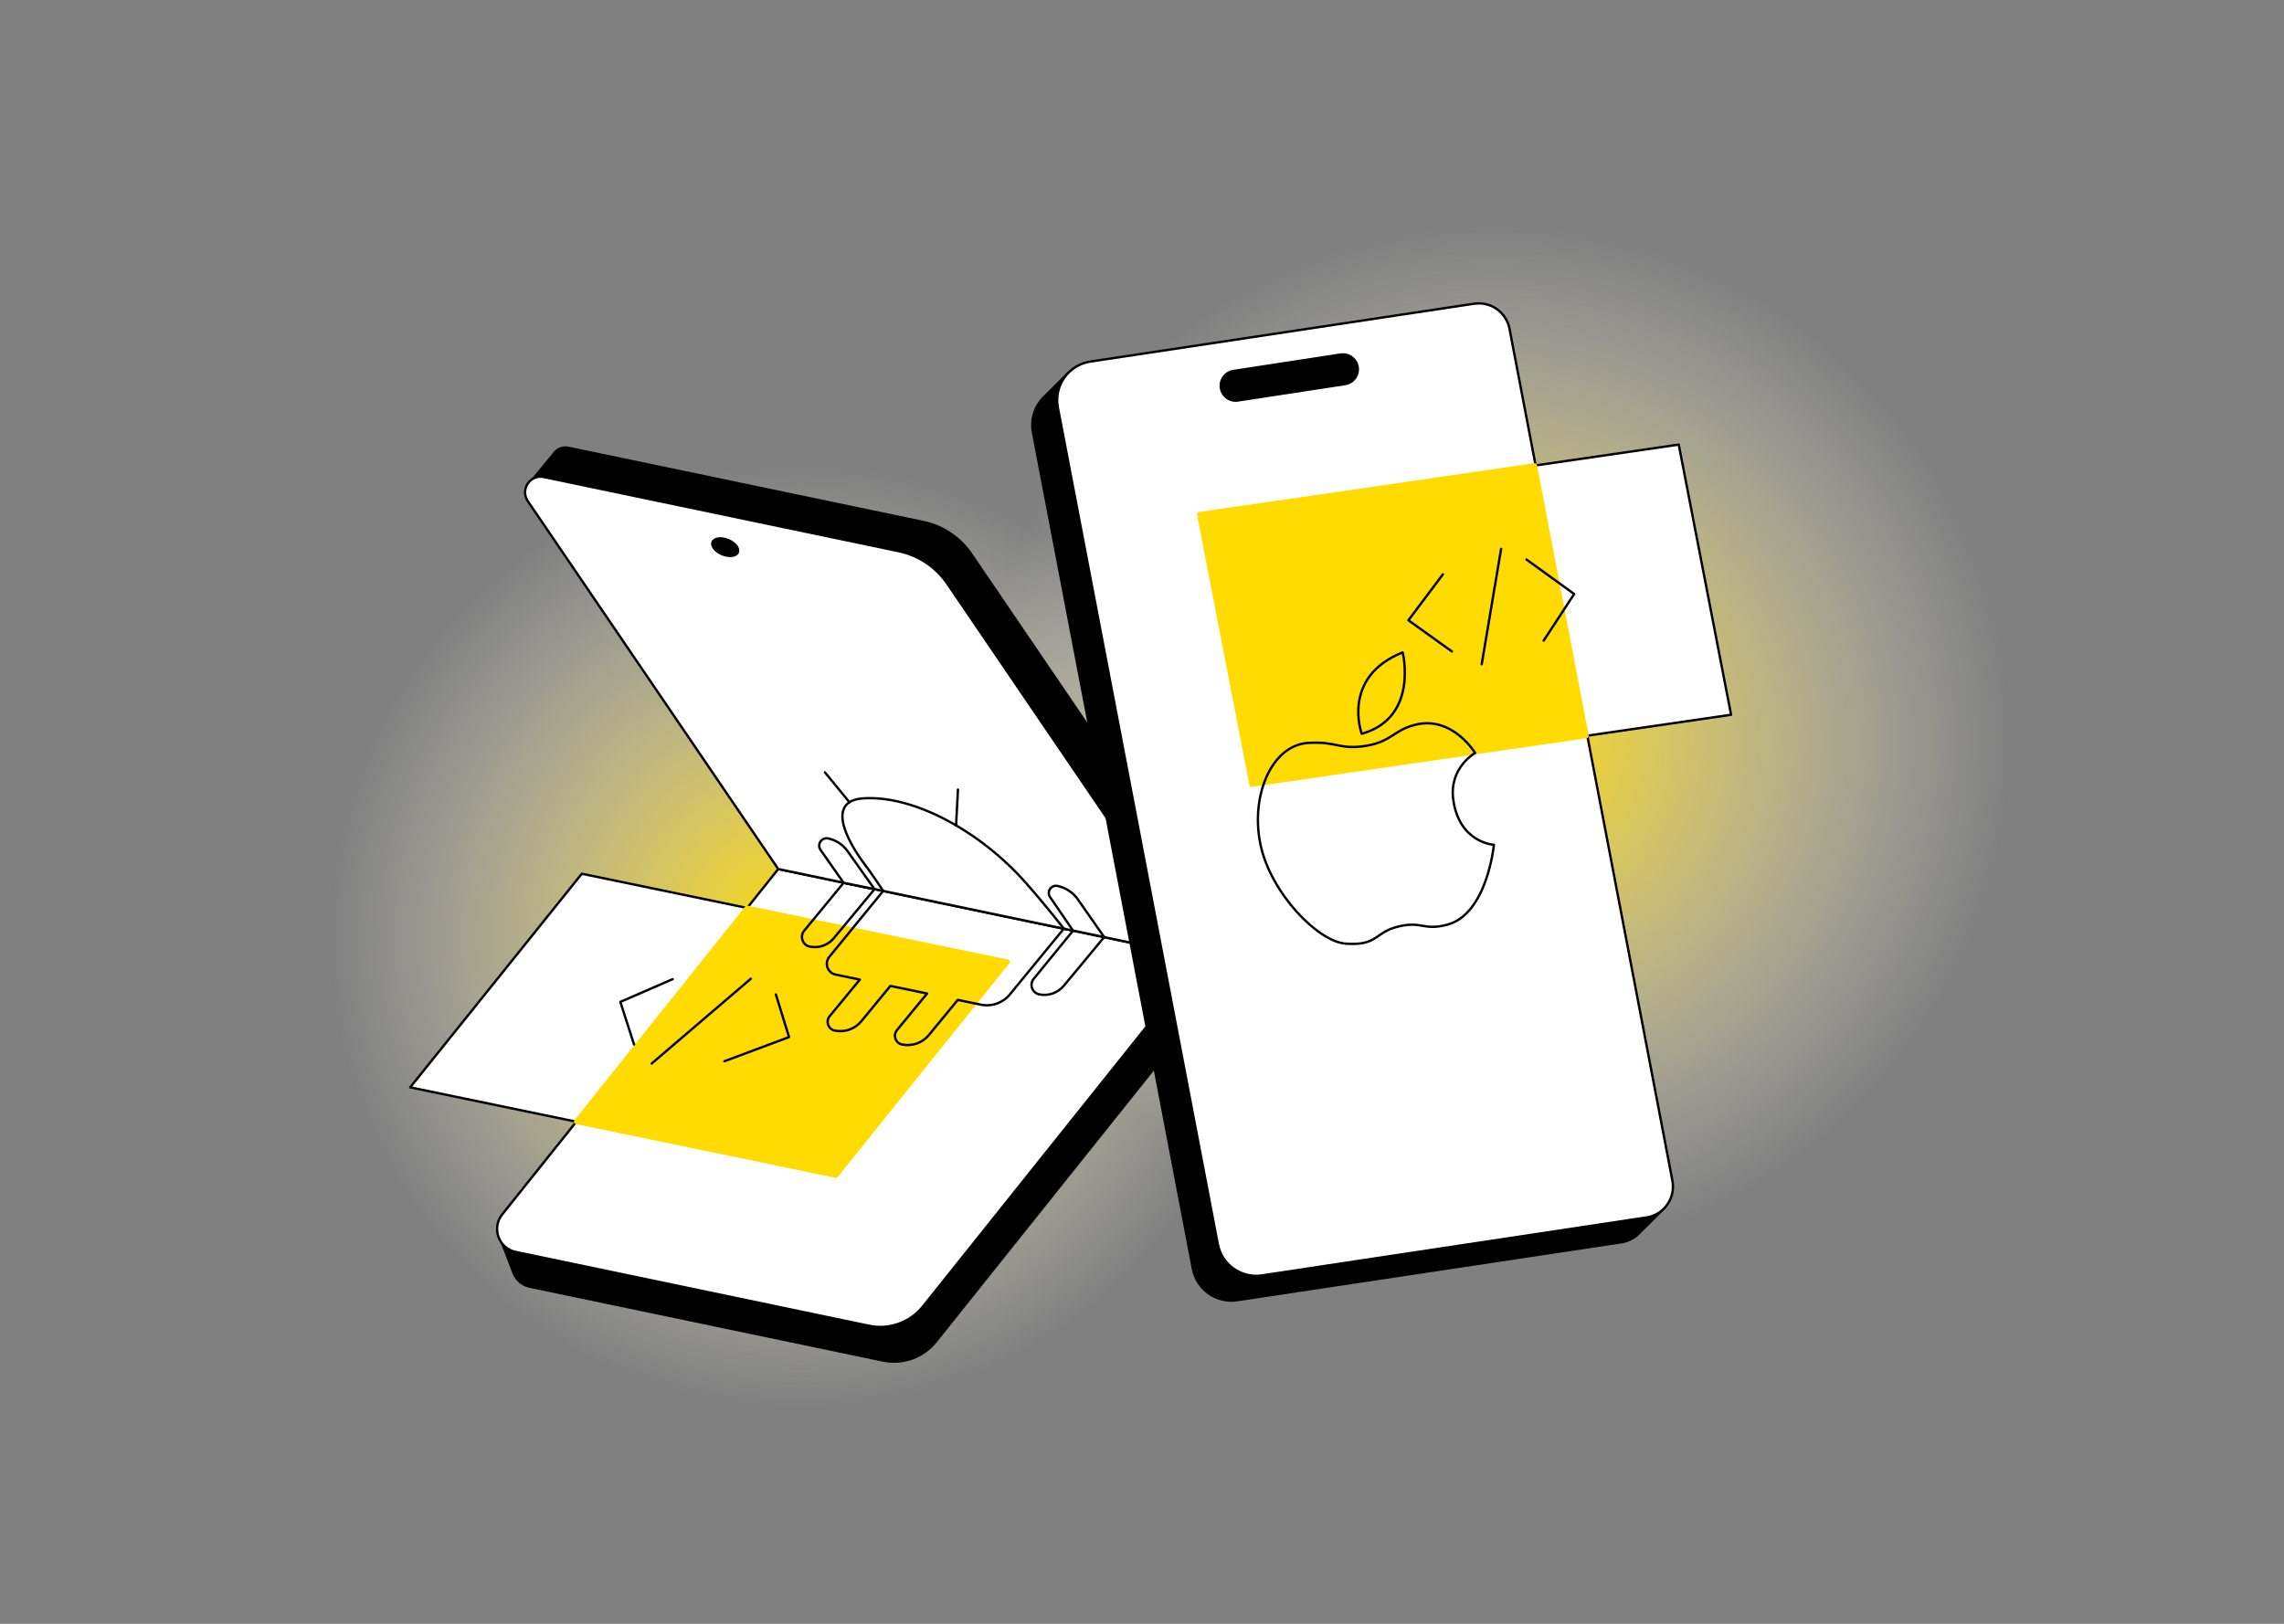 <svg viewBox="0 0 450 320" fill="none" xmlns="http://www.w3.org/2000/svg">
<rect x="0" y="0" width="450" height="320" fill="#808080" stroke="none"/>
<path d="M157.717 277.231C208.923 277.231 250.434 235.72 250.434 184.514C250.434 133.308 208.923 91.797 157.717 91.797C106.511 91.797 65 133.308 65 184.514C65 235.72 106.511 277.231 157.717 277.231Z" fill="url(#paint0_radial_4387_10655)"/>
<path d="M294.471 247.566C350.542 247.566 395.996 202.112 395.996 146.041C395.996 89.97 350.542 44.516 294.471 44.516C238.401 44.516 192.946 89.97 192.946 146.041C192.946 202.112 238.401 247.566 294.471 247.566Z" fill="url(#paint1_radial_4387_10655)"/>
<path d="M241.673 182.73L191.538 109.055C189.292 105.756 185.859 103.455 181.951 102.639L112.05 88.029C110.668 87.743 109.469 88.383 108.83 89.387L104.112 95.115L111.618 98.676L112.561 98.201L158.21 165.284L156.037 178.329L105.439 241.649L98.305 244.023L100.867 250.677C101.348 252.168 102.572 253.428 104.319 253.794L173.928 268.342C177.909 269.176 182.024 267.697 184.562 264.519L239.488 195.775C243.907 190.717 244.693 186.784 241.661 182.73H241.673Z" fill="black"/>
<path d="M236.787 188.712L153.33 171.266L98.952 239.316C96.803 242.006 98.246 246.018 101.618 246.724L171.226 261.273C175.208 262.107 179.323 260.628 181.861 257.45L236.787 188.706V188.712Z" fill="white" stroke="black" stroke-width="0.464" stroke-linecap="round" stroke-linejoin="round"/>
<path d="M236.784 188.703L153.327 171.256L103.989 98.756C102.43 96.461 104.451 93.436 107.166 94.008L177.067 108.618C180.975 109.433 184.408 111.734 186.655 115.034L236.79 188.709L236.784 188.703Z" fill="white" stroke="black" stroke-width="0.464" stroke-linecap="round" stroke-linejoin="round"/>
<path d="M164.679 231.649L80.82 214.281L114.629 172.188L198.488 189.555L164.679 231.649Z" fill="white" stroke="black" stroke-width="0.464" stroke-linecap="round" stroke-linejoin="round"/>
<path d="M174.015 175.582C174.015 175.582 171.726 172.143 170.886 171.047C166.405 165.215 162.96 157.843 169.997 157.338C179.986 156.62 193.171 163.846 202.108 173.975C206.223 178.638 209.607 183.021 209.607 183.021" stroke="black" stroke-width="0.464" stroke-linecap="round" stroke-linejoin="round"/>
<path d="M113.531 221.054L164.683 231.646L198.492 189.552L147.194 178.93L113.531 221.054Z" fill="#FFDB00" stroke="#FFDB00" stroke-width="0.927" stroke-linecap="round" stroke-linejoin="round"/>
<path d="M174.007 175.578L163.396 188.562C162.368 189.822 163.043 191.722 164.632 192.057L169.405 193.049L163.463 200.262C162.623 201.279 163.171 202.825 164.462 203.093C166.422 203.501 168.443 202.788 169.709 201.242L175.425 194.297L182.657 195.794L176.722 203.008C175.881 204.024 176.429 205.57 177.72 205.838H177.738C179.698 206.246 181.719 205.534 182.991 203.994L188.707 197.048L193.267 197.992C195.391 198.43 197.589 197.657 198.965 195.971L209.599 183.011" stroke="black" stroke-width="0.464" stroke-linecap="round" stroke-linejoin="round"/>
<path d="M166.213 173.975L158.446 183.41C157.515 184.536 158.117 186.253 159.554 186.545C161.319 186.91 163.145 186.271 164.296 184.877L172.301 175.217L166.213 173.969V173.975Z" stroke="black" stroke-width="0.464" stroke-linecap="round" stroke-linejoin="round"/>
<path d="M211.415 183.406L203.672 192.884C202.759 193.992 203.349 195.672 204.755 195.958C206.563 196.336 208.426 195.678 209.601 194.254L217.539 184.685L211.421 183.406H211.415Z" fill="white" stroke="black" stroke-width="0.464" stroke-linecap="round" stroke-linejoin="round"/>
<path d="M166.216 173.975L161.669 167.498C160.908 166.415 161.864 164.96 163.16 165.228C164.712 165.55 166.082 166.451 166.989 167.742L172.297 175.217L166.21 173.969L166.216 173.975Z" fill="white" stroke="black" stroke-width="0.464" stroke-linecap="round" stroke-linejoin="round"/>
<path d="M211.417 183.401L206.894 176.797C206.158 175.743 207.083 174.337 208.343 174.593C209.962 174.928 211.399 175.871 212.349 177.223L217.535 184.655L211.417 183.395V183.401Z" fill="white" stroke="black" stroke-width="0.464" stroke-linecap="round" stroke-linejoin="round"/>
<path d="M145.374 108.835C145.688 108.059 144.828 106.979 143.454 106.423C142.079 105.867 140.711 106.045 140.397 106.821C140.083 107.597 140.942 108.677 142.317 109.234C143.691 109.79 145.06 109.611 145.374 108.835Z" fill="black" stroke="black" stroke-width="0.464" stroke-linecap="round" stroke-linejoin="round"/>
<path d="M324.664 237.955C324.645 237.821 324.633 237.693 324.609 237.559L292.511 69.67C291.89 66.42 288.809 64.24 285.541 64.734L211.592 75.886L210.399 73.554L205.742 78.205C203.94 79.946 203.015 82.539 203.52 85.193L235.034 250.05C235.813 254.116 239.66 256.837 243.751 256.223L319.465 244.803C320.963 244.578 322.247 243.829 323.172 242.776L328.024 237.948H324.658L324.664 237.955Z" fill="black" stroke="black" stroke-width="0.464" stroke-linecap="round" stroke-linejoin="round"/>
<path d="M324.365 239.926L248.651 251.346C244.56 251.961 240.713 249.24 239.934 245.173L208.42 80.316C207.598 76.019 210.514 71.904 214.836 71.252L290.435 59.851C293.71 59.358 296.784 61.537 297.405 64.788L329.503 232.676C330.16 236.109 327.829 239.409 324.371 239.926H324.365Z" fill="white" stroke="black" stroke-width="0.464" stroke-linecap="round" stroke-linejoin="round"/>
<path d="M264.14 69.872L243.008 73.11C241.403 73.356 240.301 74.856 240.547 76.461C240.793 78.066 242.293 79.168 243.898 78.922L265.03 75.685C266.636 75.439 267.737 73.938 267.491 72.333C267.246 70.728 265.745 69.626 264.14 69.872Z" fill="black" stroke="black" stroke-width="0.464" stroke-linecap="round" stroke-linejoin="round"/>
<path d="M341.062 140.857L246.617 154.596L236.305 101.356L330.75 87.617L341.062 140.857Z" fill="white" stroke="black" stroke-width="0.464" stroke-linecap="round" stroke-linejoin="round"/>
<path d="M246.617 154.602L312.548 145.008L302.37 91.75L236.305 101.362L246.617 154.602Z" fill="#FFDB00" stroke="#FFDB00" stroke-width="0.927" stroke-linecap="round" stroke-linejoin="round"/>
<path d="M294.336 166.485C294.336 166.485 293.009 180.176 285.107 182.239C280.493 183.444 280.195 181.521 275.715 182.537C270.717 183.676 271.6 186.427 265.123 185.965C259.699 185.575 250.385 176.054 248.352 166.485C246.319 156.916 250.471 146.92 257.666 146.415C263.284 146.02 263.808 147.797 268.97 147.006C274.223 146.202 274.601 143.785 279.087 142.769C286.252 141.144 290.635 148.387 290.635 148.387C290.635 148.387 285.43 151.285 286.331 157.634C287.53 166.12 294.336 166.485 294.336 166.485Z" stroke="black" stroke-width="0.464" stroke-linecap="round" stroke-linejoin="round"/>
<path d="M268.288 144.604C268.288 144.604 264.166 133.428 276.359 128.57C276.359 128.57 279.58 141.445 268.288 144.604Z" stroke="black" stroke-width="0.464" stroke-linecap="round" stroke-linejoin="round"/>
<path d="M284.28 113.188L277.492 122.239L286.057 128.381" stroke="black" stroke-width="0.464" stroke-linecap="round" stroke-linejoin="round"/>
<path d="M295.753 108.172L291.93 130.896" stroke="black" stroke-width="0.464" stroke-linecap="round" stroke-linejoin="round"/>
<path d="M300.766 110.273L310.146 117.061L304.138 126.247" stroke="black" stroke-width="0.464" stroke-linecap="round" stroke-linejoin="round"/>
<path d="M124.922 205.83L122.219 197.441L132.525 192.961" stroke="black" stroke-width="0.464" stroke-linecap="round" stroke-linejoin="round"/>
<path d="M152.868 195.977L155.461 204.377L142.727 209.137" stroke="black" stroke-width="0.464" stroke-linecap="round" stroke-linejoin="round"/>
<path d="M128.398 209.585L147.939 192.875" stroke="black" stroke-width="0.464" stroke-linecap="round" stroke-linejoin="round"/>
<path d="M188.739 155.602L188.367 162.693" stroke="black" stroke-width="0.464" stroke-linecap="round" stroke-linejoin="round"/>
<path d="M162.523 152.203L167.363 158.102" stroke="black" stroke-width="0.464" stroke-linecap="round" stroke-linejoin="round"/>
<defs>
<radialGradient id="paint0_radial_4387_10655" cx="0" cy="0" r="1" gradientUnits="userSpaceOnUse" gradientTransform="translate(157.717 184.514) rotate(90) scale(92.717)">
<stop stop-color="#FFDB00"/>
<stop offset="1" stop-color="white" stop-opacity="0"/>
</radialGradient>
<radialGradient id="paint1_radial_4387_10655" cx="0" cy="0" r="1" gradientUnits="userSpaceOnUse" gradientTransform="translate(294.471 146.041) rotate(90) scale(101.525 101.525)">
<stop stop-color="#FFDB00"/>
<stop offset="1" stop-color="white" stop-opacity="0"/>
</radialGradient>
</defs>
</svg>
